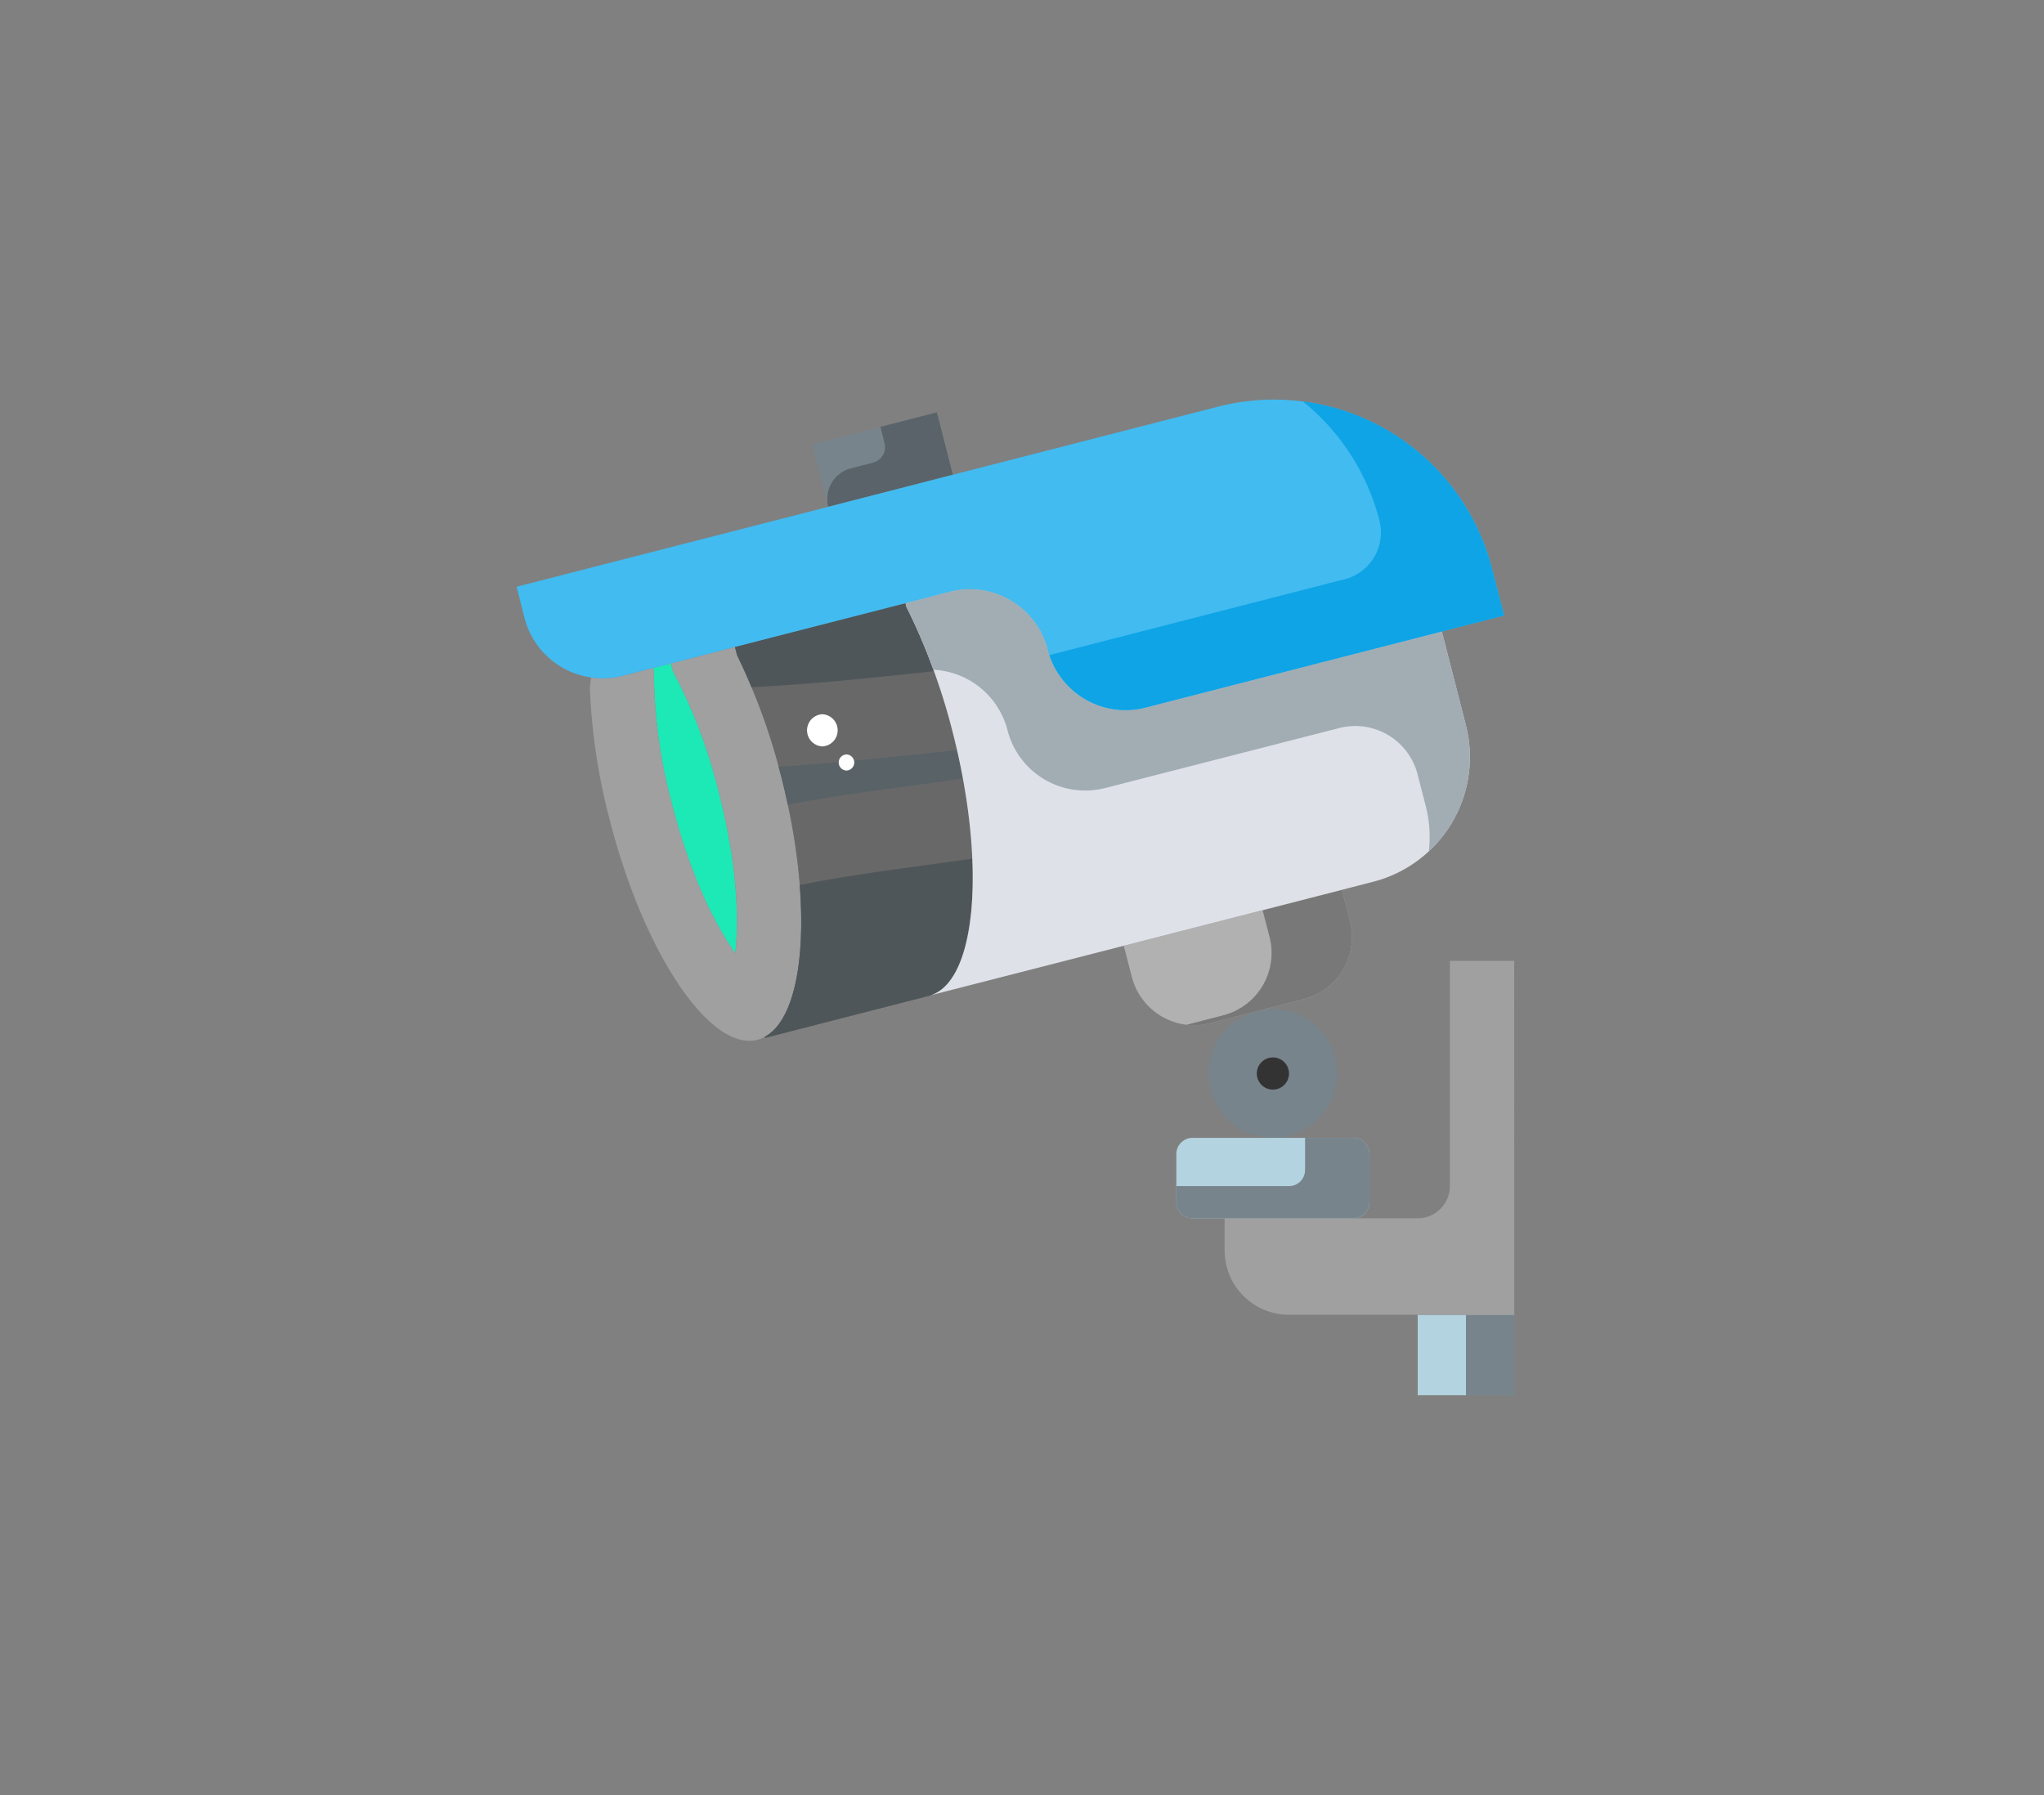 <svg id="cctv-monitoring" xmlns="http://www.w3.org/2000/svg" xmlns:xlink="http://www.w3.org/1999/xlink" width="209.693" height="184.201" viewBox="0 0 209.693 184.201">
  <rect x="0" y="0" width="209.693" height="184.201" fill="#808080" stroke="none"/>
  <defs>
    <clipPath id="clip-path">
      <rect y="5" width="209.693" height="184.201" fill="none"/>
    </clipPath>
  </defs>
  <g id="Group_11421" data-name="Group 11421" transform="translate(-16.153 -5)">
    <g id="Scroll_Group_1" data-name="Scroll Group 1" transform="translate(16.153 0)" clip-path="url(#clip-path)" style="isolation: isolate">
      <path id="Path_27813" data-name="Path 27813" d="M9.112,12.2Z" transform="translate(23.682 -10.652) rotate(14)" fill="#fff2f2"/>
      <rect id="Rectangle_3771" data-name="Rectangle 3771" width="186" height="161" transform="translate(12 15.801)" fill="none"/>
    </g>
  </g>
  <g id="cctv-camera" transform="translate(52 39.895)">
    <path id="Path_35497" data-name="Path 35497" d="M57,58h9.9v8.254H57Z" transform="translate(36.442 37.025)" fill="#b4d3e0"/>
    <path id="Path_35498" data-name="Path 35498" d="M60,58h4.952v8.254H60Z" transform="translate(38.394 37.025)" fill="#77848c"/>
    <path id="Path_35499" data-name="Path 35499" d="M74.714,62.412v9.9H51.6a6.6,6.6,0,0,1-6.6-6.6v-3.3H64.809a3.311,3.311,0,0,0,3.3-3.3V36h6.6Z" transform="translate(28.633 22.708)" fill="#a0a0a0"/>
    <path id="Path_35500" data-name="Path 35500" d="M61.809,48.651V53.6a1.656,1.656,0,0,1-1.651,1.651H43.651A1.656,1.656,0,0,1,42,53.6V48.651A1.656,1.656,0,0,1,43.651,47H60.158A1.656,1.656,0,0,1,61.809,48.651Z" transform="translate(26.681 29.867)" fill="#b4d3e0"/>
    <path id="Path_35501" data-name="Path 35501" d="M61.809,48.651V53.6a1.656,1.656,0,0,1-1.651,1.651H43.651A1.656,1.656,0,0,1,42,53.6V51.952H53.555A1.656,1.656,0,0,0,55.206,50.3V47h4.952A1.656,1.656,0,0,1,61.809,48.651Z" transform="translate(26.681 29.867)" fill="#77848c"/>
    <path id="Path_35502" data-name="Path 35502" d="M50.6,47.252A1.651,1.651,0,1,0,48.95,45.6,1.656,1.656,0,0,0,50.6,47.252Zm6.388-3.3a6.607,6.607,0,0,1-4.738,8.039A6.3,6.3,0,0,1,50.6,52.2a6.6,6.6,0,1,1,6.388-8.254Z" transform="translate(27.984 24.663)" fill="#77848c"/>
    <path id="Path_35503" data-name="Path 35503" d="M61.94,34.766a6.6,6.6,0,0,1-4.754,8.039l-4.8,1.238-4.787,1.222a6.6,6.6,0,0,1-8.039-4.754l-.825-3.186L61.114,31.58Z" transform="translate(24.553 19.832)" fill="#b1b1b1"/>
    <path id="Path_35504" data-name="Path 35504" d="M54.647,42.805l-4.8,1.238-4.787,1.222a6.382,6.382,0,0,1-2.427.165l3.764-.974a6.6,6.6,0,0,0,4.754-8.039l-.71-2.74,8.138-2.1.825,3.186a6.6,6.6,0,0,1-4.754,8.039Z" transform="translate(27.091 19.832)" fill="#787878"/>
    <path id="Path_35505" data-name="Path 35505" d="M32.163,1.9,33.8,8.3,21.021,11.59l-1.651-6.4Z" transform="translate(11.954 0.518)" fill="#77848c"/>
    <path id="Path_35506" data-name="Path 35506" d="M33.188,8.3,20.411,11.59a3.24,3.24,0,0,1,2.328-3.945l2.255-.581a1.65,1.65,0,0,0,1.189-2l-.423-1.676L31.553,1.9Z" transform="translate(12.564 0.518)" fill="#596369"/>
    <path id="Path_35507" data-name="Path 35507" d="M11.527,18.319a54.135,54.135,0,0,1,4.7,12.414c1.948,7.593,2.063,13.206,1.684,16.524-1.931-2.724-4.54-7.693-6.487-15.3A53.313,53.313,0,0,1,9.563,18.319l-.083-.347,1.832-.462Z" transform="translate(5.518 10.676)" fill="#1de9b6"/>
    <path id="Path_35508" data-name="Path 35508" d="M23.494,56.494a2.914,2.914,0,0,1-.743.3C17.9,58.046,11.113,47.96,7.6,34.275A63.134,63.134,0,0,1,5.55,20.64l.132-1.023A7.905,7.905,0,0,0,8.9,19.451l3.136-.809.083.347a53.313,53.313,0,0,0,1.865,13.635c1.948,7.61,4.556,12.579,6.487,15.3.38-3.318.264-8.931-1.684-16.524a54.135,54.135,0,0,0-4.7-12.414l-.215-.809,6.57-1.7.215.858a63.448,63.448,0,0,1,4.523,12.414C28.512,42.71,27.7,54.249,23.494,56.494Z" transform="translate(2.961 10.006)" fill="#a0a0a0"/>
    <path id="Path_35509" data-name="Path 35509" d="M36.9,27c3.5,13.668,2.427,25.752-2.394,27.039-.017.017-.017.017-.033.017L17.69,58.363l-.066-.1c4.209-2.245,5.018-13.784,1.684-26.742a63.448,63.448,0,0,0-4.523-12.414l-.215-.858,17.5-4.49.1.4A64.361,64.361,0,0,1,36.9,27Z" transform="translate(8.831 8.236)" fill="#686868"/>
    <path id="Path_35510" data-name="Path 35510" d="M16.266,22.389c6.245-.307,12.471-.972,18.7-1.644a57.115,57.115,0,0,0-2.8-6.588l-.1-.4-17.5,4.49.216.857C15.3,20.136,15.789,21.244,16.266,22.389Z" transform="translate(8.83 8.236)" fill="#4f565a"/>
    <path id="Path_35511" data-name="Path 35511" d="M17.276,24.614c.087.324.188.632.271.961.253.981.472,1.95.678,2.91C24.168,27.336,30.2,26.691,36.187,25.8c-.177-.954-.383-1.923-.6-2.9C29.48,23.554,23.385,24.216,17.276,24.614Z" transform="translate(10.592 14.183)" fill="#586267"/>
    <path id="Path_35512" data-name="Path 35512" d="M20.009,32.35c.621,7.927-.655,14.012-3.589,15.575l.066.1,16.788-4.308c.017,0,.017,0,.033-.017,3.186-.85,4.723-6.431,4.4-14.053-5.906.848-11.849,1.515-17.694,2.7Z" transform="translate(10.035 18.574)" fill="#4f565a"/>
    <path id="Path_35513" data-name="Path 35513" d="M69.938,43.743,47.554,49.487,27.613,54.6c4.82-1.288,5.893-13.371,2.394-27.039a64.361,64.361,0,0,0-4.738-12.843l-.1-.4,4.54-1.172a7.918,7.918,0,0,1,2.047-.264A8.274,8.274,0,0,1,39.763,19.1,8.231,8.231,0,0,0,49.8,25.04l30.39-7.808v.017l2.46,9.591a13.208,13.208,0,0,1-9.508,16.078Z" transform="translate(15.729 7.67)" fill="#dee2e8"/>
    <path id="Path_35514" data-name="Path 35514" d="M78.852,39.8a12.688,12.688,0,0,0-.33-4.7L77.7,31.9a6.6,6.6,0,0,0-8.036-4.756l-24,6.152a8.231,8.231,0,0,1-10.037-5.943,8.267,8.267,0,0,0-7.61-6.19,54.666,54.666,0,0,0-2.757-6.438l-.1-.4,4.54-1.172a7.918,7.918,0,0,1,2.047-.264A8.274,8.274,0,0,1,39.763,19.1,8.231,8.231,0,0,0,49.8,25.04l30.39-7.808v.017l2.46,9.591a13.163,13.163,0,0,1-3.8,12.958Z" transform="translate(15.729 7.67)" fill="#a2adb3"/>
    <path id="Path_35515" data-name="Path 35515" d="M101.069,18.463l1.238,4.8L95.918,24.9l-30.39,7.808a8.231,8.231,0,0,1-10.037-5.943,8.274,8.274,0,0,0-8.006-6.207,7.918,7.918,0,0,0-2.047.264L40.9,22l-17.5,4.49-6.57,1.7L15,28.648l-3.136.809a7.905,7.905,0,0,1-3.219.165,8.234,8.234,0,0,1-6.834-6.108L1,20.312l31.975-8.2L45.752,8.823,72.94,1.84a23.1,23.1,0,0,1,28.129,16.623Z" transform="translate(0 0)" fill="#42bbf0"/>
    <path id="Path_35516" data-name="Path 35516" d="M80.76,23.192l-6.388,1.634-30.39,7.808a8.228,8.228,0,0,1-9.872-5.381l28.707-7.379,1.583-.4a4.951,4.951,0,0,0,3.567-6.034A22.976,22.976,0,0,0,60.109,1.22,23.124,23.124,0,0,1,79.522,18.388Z" transform="translate(21.546 0.075)" fill="#0ea4e6"/>
    <g id="Group_12627" data-name="Group 12627" transform="translate(30.77 33.397)">
      <path id="Path_35517" data-name="Path 35517" d="M20.629,20.667a1.652,1.652,0,0,0,0,3.3A1.652,1.652,0,0,0,20.629,20.667Z" transform="translate(-19.034 -20.667)" fill="#fff"/>
      <path id="Path_35518" data-name="Path 35518" d="M21.814,23.167a.826.826,0,0,0,0,1.651A.826.826,0,0,0,21.814,23.167Z" transform="translate(-17.744 -19.04)" fill="#fff"/>
    </g>
    <circle id="Ellipse_214" data-name="Ellipse 214" cx="1.651" cy="1.651" r="1.651" transform="translate(76.935 68.613)" fill="#333"/>
  </g>
</svg>
